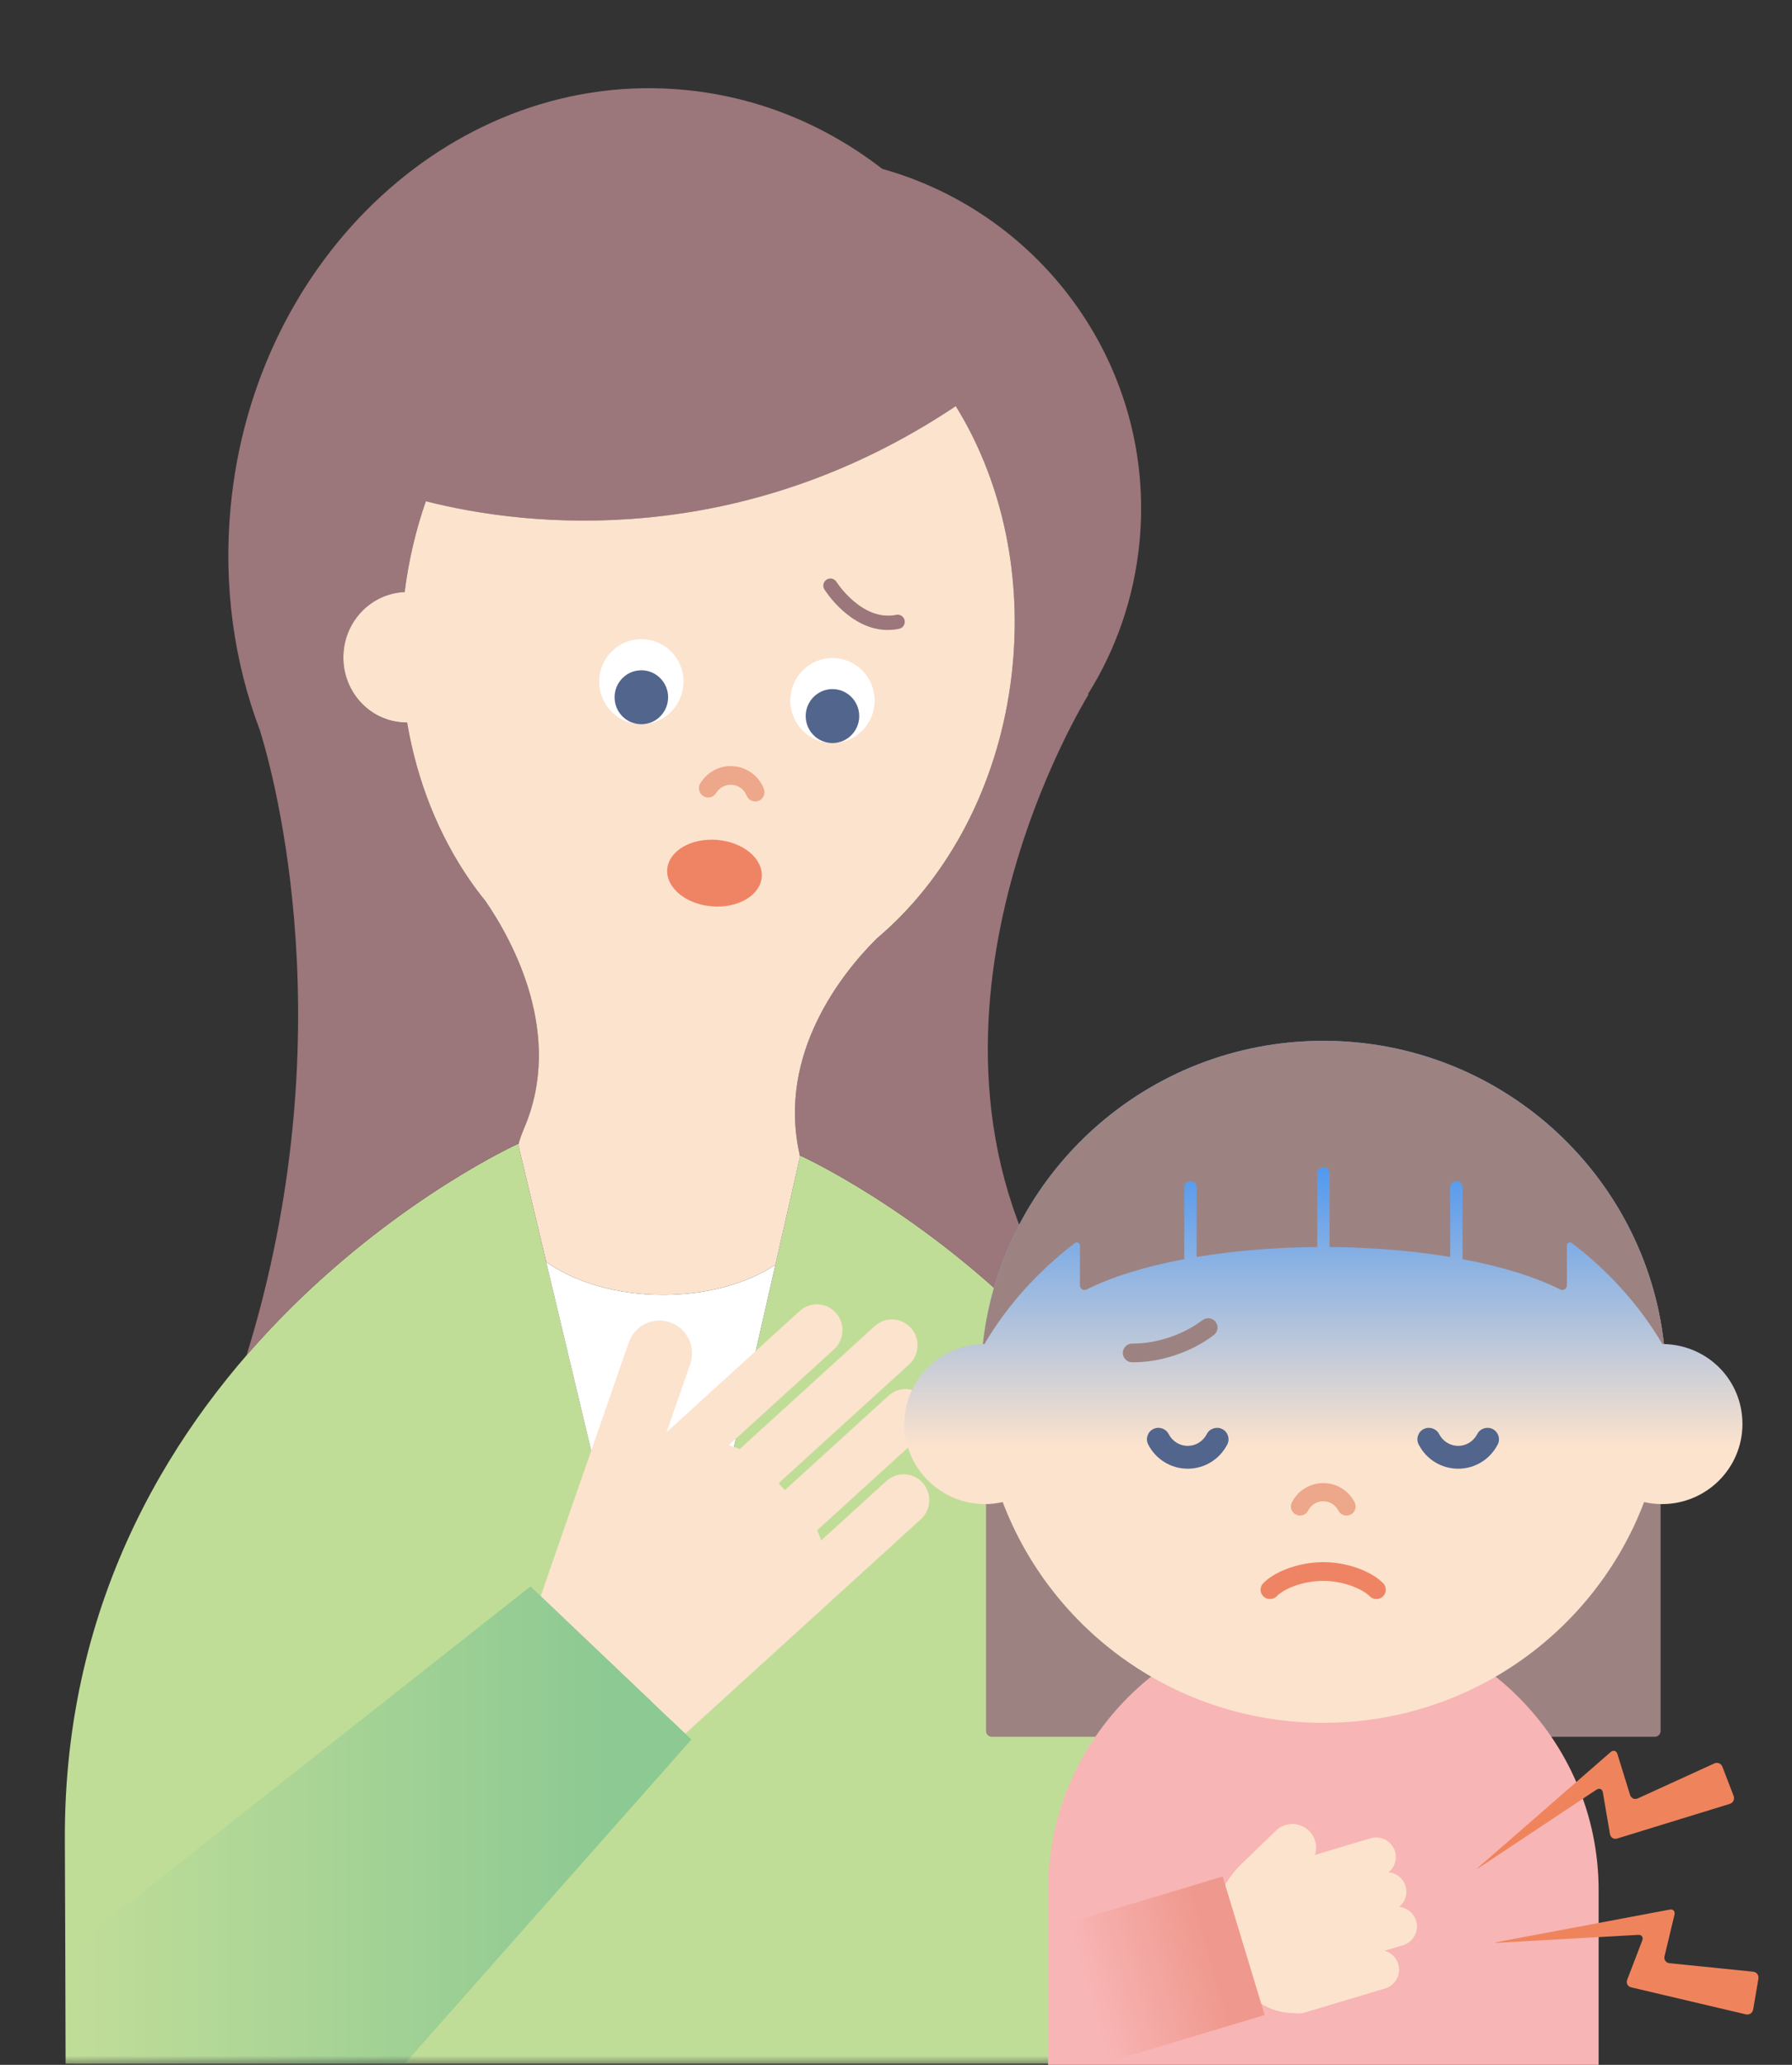 <svg width="99" height="114" viewBox="0 0 99 114" fill="none" xmlns="http://www.w3.org/2000/svg">
<rect x="0" y="0" width="99" height="114" fill="#333333" stroke="none"/>
<mask id="mask0_1753_34222" style="mask-type:luminance" maskUnits="userSpaceOnUse" x="0" y="0" width="99" height="114">
<path d="M98.516 0H0V114H98.516V0Z" fill="white"/>
</mask>
<g mask="url(#mask0_1753_34222)">
<path d="M69.263 113.935C69.273 110.609 69.287 104.952 69.302 102.299C69.466 75.205 44.211 63.799 44.211 63.799L36.671 96.91L28.619 63.149C28.619 63.149 3.419 74.555 3.583 101.649C3.6 104.486 3.614 110.75 3.624 113.937H69.263V113.935Z" fill="#C0DD98"/>
<path d="M48.735 9.319C45.624 6.914 41.909 5.353 37.832 4.964C25.286 3.763 14.051 14.082 12.739 28.011C12.329 32.371 12.938 36.567 14.356 40.312C15.158 42.895 19.082 57.204 13.62 74.833C20.586 66.789 28.62 63.15 28.62 63.15L28.634 63.209C28.718 62.913 28.823 62.606 28.958 62.289C31.17 57.107 28.331 51.947 26.811 49.736C26.522 49.38 26.245 49.01 25.98 48.63C25.972 48.62 25.968 48.616 25.968 48.616H25.97C24.255 46.146 23.044 43.162 22.492 39.895C22.374 39.895 22.257 39.891 22.138 39.88C20.211 39.694 18.799 37.939 18.984 35.957C19.156 34.136 20.619 32.761 22.353 32.694C22.574 30.938 22.974 29.259 23.525 27.679C29.272 29.143 40.949 30.34 52.801 22.427C55.22 26.336 56.451 31.363 55.947 36.707C55.406 42.448 52.969 47.451 49.483 50.866H49.487C49.487 50.866 49.481 50.87 49.471 50.878C49.139 51.203 48.797 51.511 48.448 51.807C46.544 53.69 42.95 58.154 44.155 63.663C44.171 63.732 44.183 63.799 44.196 63.866L44.212 63.801C44.212 63.801 52.744 67.657 59.857 76.203C59.777 74.825 59.306 73.341 58.335 71.749C48.918 56.279 60.142 38.336 60.142 38.336L60.099 38.333C61.651 35.858 62.663 32.999 62.956 29.897C63.852 20.388 57.687 11.823 48.733 9.321L48.735 9.319Z" fill="#9B767B"/>
<path d="M22.137 39.875C22.257 39.887 22.374 39.891 22.491 39.891C23.044 43.16 24.256 46.144 25.969 48.614H25.967C25.967 48.614 25.971 48.618 25.979 48.628C26.244 49.01 26.522 49.378 26.811 49.734C28.33 51.944 31.17 57.105 28.957 62.287C28.82 62.606 28.715 62.911 28.633 63.206L30.174 69.664C31.72 70.778 34.036 71.485 36.628 71.485C39.085 71.485 41.295 70.847 42.838 69.831L44.197 63.862C44.186 63.795 44.172 63.728 44.157 63.659C42.952 58.15 46.545 53.686 48.449 51.803C48.799 51.507 49.14 51.198 49.472 50.874C49.482 50.866 49.488 50.862 49.488 50.862H49.484C52.97 47.447 55.407 42.444 55.948 36.703C56.452 31.357 55.222 26.33 52.802 22.423C40.95 30.335 29.273 29.141 23.526 27.674C22.975 29.255 22.575 30.936 22.354 32.69C20.622 32.756 19.157 34.132 18.985 35.953C18.798 37.935 20.21 39.69 22.139 39.875H22.137Z" fill="#FCE3CD"/>
<path d="M36.671 96.91L42.885 69.617L42.837 69.833C41.296 70.849 39.085 71.487 36.626 71.487C34.037 71.487 31.721 70.778 30.172 69.666L36.669 96.91H36.671Z" fill="white"/>
<path d="M49.052 34.782C46.97 34.782 45.607 32.642 45.545 32.542C45.429 32.359 45.484 32.115 45.668 31.999C45.849 31.883 46.092 31.938 46.207 32.121C46.22 32.142 47.623 34.329 49.517 33.945C49.728 33.902 49.935 34.04 49.976 34.254C50.019 34.467 49.882 34.676 49.669 34.717C49.458 34.76 49.251 34.78 49.052 34.78V34.782Z" fill="#9B767B"/>
<path d="M41.682 44.247C41.496 44.231 41.326 44.113 41.25 43.928C41.111 43.588 40.805 43.357 40.447 43.328C40.09 43.298 39.75 43.474 39.559 43.786C39.41 44.029 39.094 44.103 38.856 43.954C38.615 43.804 38.541 43.487 38.69 43.245C39.084 42.602 39.791 42.239 40.533 42.303C41.275 42.365 41.912 42.838 42.197 43.538C42.305 43.802 42.18 44.103 41.918 44.21C41.84 44.241 41.76 44.253 41.682 44.247Z" fill="#EDA78A"/>
<path d="M42.082 48.424C42.165 47.411 41.065 46.492 39.623 46.371C38.182 46.251 36.946 46.974 36.862 47.987C36.779 49 37.879 49.919 39.321 50.039C40.762 50.16 41.998 49.437 42.082 48.424Z" fill="#EF8465"/>
<path d="M45.99 41.025C47.277 41.025 48.32 39.974 48.32 38.677C48.32 37.38 47.277 36.329 45.99 36.329C44.703 36.329 43.66 37.38 43.66 38.677C43.66 39.974 44.703 41.025 45.99 41.025Z" fill="white"/>
<path d="M45.99 41.025C46.806 41.025 47.468 40.358 47.468 39.535C47.468 38.712 46.806 38.045 45.99 38.045C45.174 38.045 44.512 38.712 44.512 39.535C44.512 40.358 45.174 41.025 45.99 41.025Z" fill="#52658C"/>
<path d="M35.431 39.984C36.718 39.984 37.761 38.932 37.761 37.636C37.761 36.339 36.718 35.288 35.431 35.288C34.145 35.288 33.102 36.339 33.102 37.636C33.102 38.932 34.145 39.984 35.431 39.984Z" fill="white"/>
<path d="M35.431 39.986C36.248 39.986 36.91 39.319 36.91 38.496C36.91 37.673 36.248 37.006 35.431 37.006C34.615 37.006 33.953 37.673 33.953 38.496C33.953 39.319 34.615 39.986 35.431 39.986Z" fill="#52658C"/>
<path d="M48.976 81.761L45.364 85.048C45.305 84.857 45.231 84.67 45.141 84.489L50.984 79.173C51.564 78.645 51.609 77.744 51.086 77.159C50.562 76.575 49.668 76.529 49.088 77.057L43.36 82.269L43.018 81.887L50.222 75.331C50.802 74.803 50.847 73.902 50.324 73.317C49.8 72.733 48.906 72.687 48.326 73.215L40.864 80.005C40.667 79.917 40.464 79.846 40.257 79.791L46.076 74.496C46.656 73.969 46.701 73.067 46.178 72.483C45.654 71.898 44.76 71.853 44.18 72.38L36.825 79.072L38.13 75.317C38.458 74.372 37.964 73.339 37.027 73.008C36.089 72.678 35.064 73.175 34.736 74.12L29.871 88.124L37.858 95.717L50.871 83.879C51.451 83.351 51.496 82.45 50.972 81.865C50.449 81.281 49.554 81.235 48.974 81.763L48.976 81.761Z" fill="#FCE3CD"/>
<path d="M22.361 113.935L38.197 96.038L29.308 87.585L4.062 107.472L4.064 113.935H22.361Z" fill="url(#paint0_linear_1753_34222)"/>
</g>
<g clip-path="url(#clip0_1753_34222)">
<path d="M91.111 81.687L90.022 81.442L89.629 82.48C87.051 89.276 80.413 93.843 73.109 93.843C65.805 93.843 59.167 89.276 56.59 82.48L56.197 81.442L55.108 81.687C54.893 81.736 54.681 81.759 54.473 81.763V95.569C54.473 95.744 54.615 95.888 54.794 95.888H91.421C91.597 95.888 91.741 95.746 91.741 95.569V81.763C91.536 81.759 91.323 81.734 91.107 81.687H91.111Z" fill="#9C8382"/>
<path d="M88.317 114V104.364C88.317 96.013 81.509 89.242 73.109 89.242C64.712 89.242 57.902 96.011 57.902 104.364V114H88.317Z" fill="#F8B5B5"/>
<path d="M67.618 104.267L69.518 110.535L69.531 110.531C70.112 110.938 70.817 111.158 71.547 111.144C71.714 111.176 71.89 111.171 72.064 111.117L72.448 111.003L73.144 110.794L76.519 109.783C77.095 109.61 77.421 109.006 77.247 108.433C77.134 108.062 76.84 107.797 76.49 107.7L77.507 107.395C78.083 107.222 78.408 106.617 78.234 106.044C78.103 105.613 77.726 105.323 77.299 105.281C77.629 105.011 77.782 104.562 77.651 104.13C77.52 103.699 77.143 103.409 76.716 103.366C77.046 103.097 77.199 102.648 77.068 102.216C76.894 101.643 76.287 101.32 75.71 101.493L72.642 102.412C72.789 101.967 72.69 101.457 72.337 101.097C72.093 100.848 71.768 100.709 71.418 100.704C71.068 100.7 70.736 100.83 70.487 101.073L68.445 103.047C68.445 103.047 67.719 103.82 67.613 104.27" fill="#FCE3CD"/>
<path d="M69.867 111.249L67.547 103.603L58.625 106.28L60.945 113.926L69.867 111.249Z" fill="url(#paint1_linear_1753_34222)"/>
<path d="M81.74 103.099C81.578 103.207 81.564 103.191 81.713 103.063L88.981 96.732C89.128 96.604 89.295 96.651 89.354 96.838L90.054 99.098C90.111 99.284 90.305 99.37 90.484 99.289L94.706 97.361C94.885 97.28 95.086 97.361 95.156 97.543L95.775 99.156C95.845 99.338 95.75 99.534 95.562 99.592L89.343 101.504C89.155 101.562 88.977 101.452 88.943 101.259L88.916 101.095C88.882 100.904 88.83 100.59 88.796 100.396L88.552 98.961C88.518 98.77 88.36 98.7 88.197 98.808L81.74 103.097V103.099Z" fill="#EF845C"/>
<path d="M82.75 107.26C82.554 107.271 82.552 107.251 82.746 107.215L92.242 105.429C92.434 105.393 92.553 105.519 92.508 105.708L91.957 108.008C91.912 108.197 92.034 108.368 92.228 108.388L96.85 108.857C97.045 108.878 97.178 109.051 97.144 109.242L96.855 110.944C96.823 111.135 96.64 111.257 96.448 111.212L90.113 109.72C89.924 109.675 89.824 109.489 89.894 109.309L89.953 109.154C90.023 108.972 90.136 108.675 90.206 108.493L90.728 107.134C90.798 106.952 90.694 106.813 90.5 106.824L82.748 107.26H82.75Z" fill="#EF845C"/>
<path d="M91.924 74.205C90.881 64.79 82.858 57.463 73.109 57.463C63.361 57.463 55.34 64.79 54.297 74.205C51.893 74.264 49.961 76.216 49.961 78.62C49.961 81.024 51.951 83.041 54.407 83.041C54.746 83.041 55.076 83.001 55.395 82.929C58.094 90.051 65.008 95.117 73.112 95.117C81.216 95.117 88.129 90.051 90.829 82.929C91.147 83.001 91.475 83.041 91.816 83.041C94.272 83.041 96.262 81.062 96.262 78.62C96.262 76.178 94.331 74.264 91.927 74.205H91.924Z" fill="url(#paint2_linear_1753_34222)"/>
<path d="M73.11 57.463C63.363 57.463 55.341 64.79 54.297 74.205C54.326 74.205 54.356 74.201 54.387 74.201C55.648 72.064 57.356 70.168 59.403 68.616C59.428 68.602 59.453 68.593 59.482 68.593C59.579 68.593 59.658 68.672 59.66 68.768V70.966C59.66 71.154 59.859 71.278 60.029 71.193C61.398 70.501 63.253 69.925 65.428 69.517V65.551C65.428 65.365 65.58 65.214 65.767 65.214C65.955 65.214 66.106 65.365 66.106 65.551V69.397C68.119 69.063 70.378 68.867 72.773 68.849V64.769C72.773 64.583 72.924 64.432 73.112 64.432C73.299 64.432 73.451 64.583 73.451 64.769V68.849C75.846 68.867 78.105 69.061 80.118 69.397V65.551C80.118 65.365 80.269 65.214 80.457 65.214C80.644 65.214 80.796 65.365 80.796 65.551V69.517C82.971 69.925 84.826 70.501 86.195 71.193C86.365 71.278 86.564 71.154 86.564 70.966V68.766C86.566 68.67 86.645 68.593 86.742 68.593C86.772 68.593 86.799 68.604 86.823 68.618C88.868 70.17 90.576 72.067 91.837 74.203C91.866 74.203 91.895 74.208 91.927 74.208C90.881 64.79 82.858 57.463 73.11 57.463Z" fill="#9C8382"/>
<path d="M74.39 83.675C74.207 83.675 74.031 83.576 73.941 83.401C73.778 83.082 73.457 82.884 73.105 82.884C72.752 82.884 72.431 83.082 72.269 83.401C72.142 83.648 71.84 83.744 71.591 83.618C71.343 83.493 71.245 83.192 71.372 82.945C71.709 82.288 72.37 81.882 73.105 81.882C73.839 81.882 74.501 82.288 74.838 82.945C74.964 83.192 74.865 83.493 74.618 83.618C74.546 83.657 74.467 83.672 74.39 83.672V83.675Z" fill="#EDA78A"/>
<path d="M62.589 75.212C62.576 75.212 62.562 75.212 62.549 75.212C62.262 75.212 62.031 74.978 62.031 74.693C62.031 74.407 62.266 74.178 62.551 74.178C62.564 74.178 62.574 74.178 62.587 74.178C63.238 74.178 63.931 74.061 64.596 73.839C65.271 73.614 65.906 73.284 66.43 72.886C66.658 72.713 66.984 72.756 67.157 72.983C67.332 73.21 67.288 73.534 67.06 73.707C66.437 74.18 65.721 74.553 64.925 74.819C64.146 75.079 63.36 75.212 62.589 75.212Z" fill="#9C8382"/>
<path d="M63.997 78.831C64.228 78.831 64.451 78.957 64.564 79.175C64.77 79.577 65.174 79.826 65.617 79.826C66.06 79.826 66.464 79.577 66.67 79.175C66.83 78.865 67.212 78.741 67.524 78.898C67.836 79.058 67.96 79.438 67.802 79.748C67.377 80.574 66.541 81.087 65.617 81.087C64.693 81.087 63.855 80.574 63.432 79.748C63.274 79.438 63.396 79.058 63.71 78.898C63.803 78.851 63.9 78.829 63.997 78.829V78.831Z" fill="#52658C"/>
<path d="M78.939 78.831C79.169 78.831 79.393 78.957 79.506 79.175C79.711 79.577 80.116 79.826 80.558 79.826C81.001 79.826 81.406 79.577 81.611 79.175C81.772 78.865 82.153 78.741 82.465 78.898C82.777 79.058 82.901 79.438 82.743 79.748C82.318 80.574 81.483 81.087 80.558 81.087C79.634 81.087 78.796 80.574 78.374 79.748C78.216 79.438 78.338 79.058 78.652 78.898C78.744 78.851 78.841 78.829 78.939 78.829V78.831Z" fill="#52658C"/>
<path d="M70.159 88.285C70.033 88.285 69.904 88.238 69.805 88.145C69.594 87.95 69.585 87.622 69.782 87.415C70.331 86.833 71.646 86.247 73.103 86.247H73.121C74.617 86.252 75.877 86.854 76.415 87.411C76.614 87.618 76.607 87.943 76.402 88.141C76.196 88.339 75.866 88.332 75.667 88.127C75.329 87.779 74.314 87.285 73.117 87.281H73.101C71.883 87.281 70.869 87.772 70.539 88.123C70.437 88.231 70.299 88.285 70.159 88.285Z" fill="#EF8465"/>
</g>
<defs>
<linearGradient id="paint0_linear_1753_34222" x1="-0.113" y1="100.76" x2="34.022" y2="100.76" gradientUnits="userSpaceOnUse">
<stop offset="0.13" stop-color="#C0DD98"/>
<stop offset="1" stop-color="#8CC993"/>
</linearGradient>
<linearGradient id="paint1_linear_1753_34222" x1="57.95" y1="110.414" x2="67.061" y2="107.819" gradientUnits="userSpaceOnUse">
<stop offset="0.23" stop-color="#F8B5B5"/>
<stop offset="1" stop-color="#EF988D"/>
</linearGradient>
<linearGradient id="paint2_linear_1753_34222" x1="73.109" y1="88.202" x2="73.109" y2="63.904" gradientUnits="userSpaceOnUse">
<stop offset="0.34" stop-color="#FCE3CD"/>
<stop offset="1" stop-color="#4B96F0"/>
</linearGradient>
<clipPath id="clip0_1753_34222">
<rect width="47.187" height="56.537" fill="white" transform="translate(49.961 57.463)"/>
</clipPath>
</defs>
</svg>
